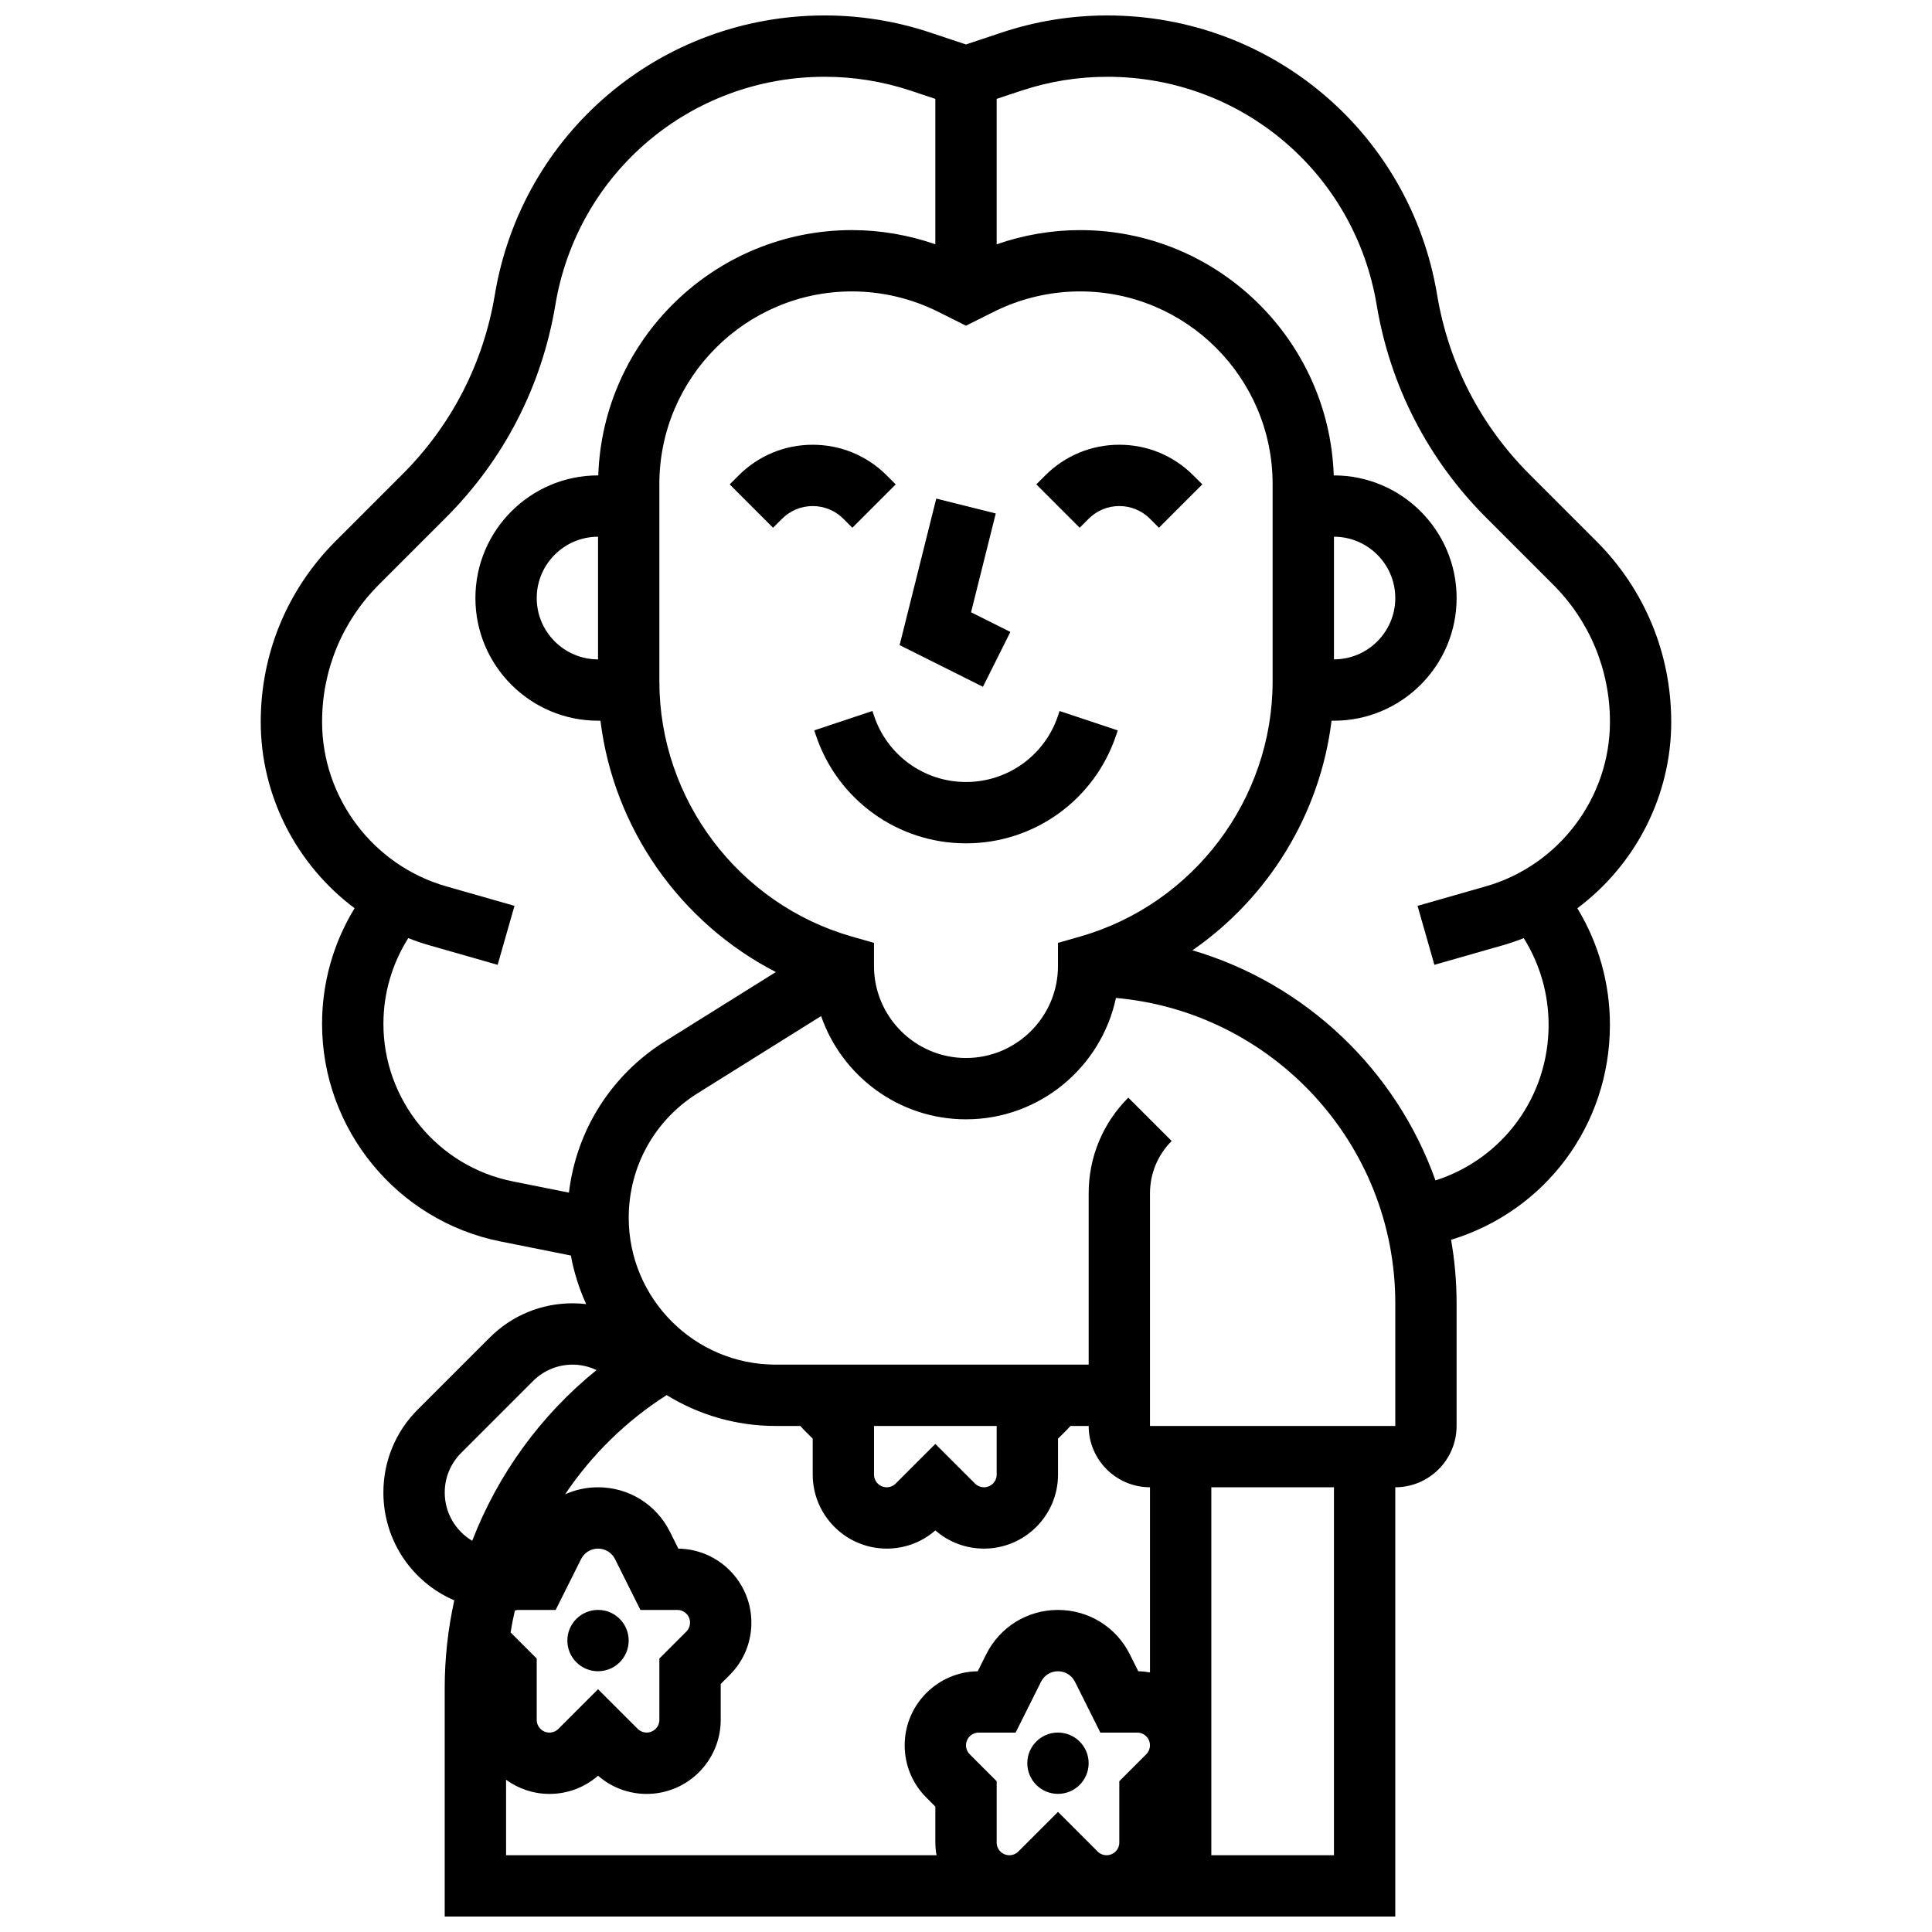 <?xml version="1.0" encoding="UTF-8"?>
<!-- Uploaded to: ICON Repo, www.iconrepo.com, Generator: ICON Repo Mixer Tools -->
<svg width="800px" height="800px" version="1.1" viewBox="144 144 512 512" xmlns="http://www.w3.org/2000/svg">
 <defs>
  <clipPath id="a">
   <path d="m213 148.09h374v503.81h-374z"/>
  </clipPath>
 </defs>
 <path d="m424.38 333.67c-3.504 10.508-13.301 17.57-24.379 17.57s-20.875-7.062-24.379-17.57l-0.418-1.25-15.418 5.137 0.418 1.254c5.719 17.156 21.711 28.684 39.797 28.684s34.078-11.527 39.797-28.684l0.418-1.25-15.418-5.137z"/>
 <path d="m411.76 311.47-10.422-5.211 6.547-26.184-15.766-3.941-9.707 38.828 22.078 11.043z"/>
 <path d="m369.88 283.86 11.492-11.492-2.379-2.379c-5.238-5.238-12.207-8.125-19.617-8.125s-14.379 2.887-19.617 8.125l-2.379 2.379 11.492 11.492 2.379-2.379c2.172-2.172 5.055-3.367 8.125-3.367 3.07 0 5.957 1.195 8.125 3.367z"/>
 <path d="m440.63 261.86c-7.41 0-14.379 2.887-19.617 8.125l-2.379 2.379 11.492 11.492 2.379-2.379c2.172-2.172 5.055-3.367 8.125-3.367 3.07 0 5.957 1.195 8.125 3.367l2.379 2.379 11.492-11.492-2.379-2.375c-5.238-5.242-12.207-8.129-19.617-8.129z"/>
 <path d="m432.5 611.27c0 4.488-3.641 8.125-8.129 8.125s-8.125-3.637-8.125-8.125c0-4.488 3.637-8.125 8.125-8.125s8.129 3.637 8.129 8.125"/>
 <path d="m310.61 578.77c0 4.488-3.637 8.125-8.125 8.125s-8.129-3.637-8.129-8.125 3.641-8.125 8.129-8.125 8.125 3.637 8.125 8.125"/>
 <g clip-path="url(#a)">
  <path d="m586.89 335.29c0-18.082-7.043-35.082-19.828-47.871l-17.754-17.754c-12.98-12.977-21.434-29.41-24.453-47.512-7.148-42.914-43.918-74.059-87.418-74.059-9.547 0-18.977 1.531-28.027 4.547l-9.414 3.141-9.414-3.137c-9.055-3.019-18.484-4.551-28.027-4.551-43.504 0-80.273 31.145-87.426 74.059-3.019 18.105-11.473 34.535-24.453 47.512l-17.754 17.754c-12.781 12.789-19.824 29.789-19.824 47.871 0 19.781 9.609 37.988 24.875 49.398-5.648 9.238-8.625 19.785-8.625 30.652 0 27.93 19.879 52.176 47.266 57.656l18.672 3.734c0.828 4.504 2.207 8.816 4.062 12.871-1.188-0.137-2.387-0.215-3.598-0.215-8.312 0-16.121 3.234-21.996 9.109l-19.043 19.039c-5.875 5.875-9.109 13.688-9.109 21.996 0 12.746 7.637 23.793 18.789 28.578-1.66 7.543-2.539 15.312-2.539 23.207v60.586h251.91v-113.76c8.961 0 16.25-7.293 16.25-16.25v-32.504c0-5.738-0.504-11.359-1.457-16.828 25.008-7.629 42.09-30.418 42.09-56.973 0-10.945-2.981-21.57-8.633-30.891 15.27-11.41 24.883-29.621 24.883-49.406zm-156.62 56.895-5.894 1.688v6.129c0 13.441-10.938 24.379-24.379 24.379s-24.379-10.938-24.379-24.379v-6.129l-5.894-1.684c-30.016-8.578-50.984-36.375-50.984-67.598v-52.32c0-28.145 22.898-51.043 51.039-51.043 7.883 0 15.777 1.863 22.824 5.387l7.394 3.699 7.394-3.699c7.051-3.523 14.945-5.387 22.828-5.387 28.141 0 51.039 22.898 51.039 51.039v52.32c0 31.227-20.969 59.023-50.988 67.598zm-184.66 23.156c0-8.082 2.277-15.914 6.586-22.73 1.816 0.715 3.676 1.359 5.582 1.902l18.102 5.172 4.465-15.629-18.102-5.172c-19.363-5.527-32.887-23.457-32.887-43.594 0-13.742 5.352-26.66 15.07-36.375l17.754-17.754c15.387-15.387 25.414-34.867 28.992-56.336 5.84-35.043 35.863-60.48 71.391-60.48 7.793 0 15.496 1.25 22.887 3.715l6.426 2.144v38.531c-7.09-2.461-14.59-3.758-22.094-3.758-36.34 0-66.023 28.957-67.234 65.008h-0.055c-17.922 0-32.504 14.582-32.504 32.504s14.582 32.504 32.504 32.504h0.637c3.488 28.52 21.133 53.562 46.477 66.609l-29.305 18.316c-14.336 8.957-23.559 23.645-25.527 40.137l-14.961-2.992c-19.82-3.969-34.203-21.512-34.203-41.723zm40.629-112.85c0-8.961 7.293-16.25 16.25-16.25v32.504c-8.957-0.004-16.25-7.293-16.25-16.254zm-24.379 237.05c0-3.969 1.547-7.699 4.352-10.504l19.043-19.043c2.805-2.805 6.539-4.352 10.504-4.352 2.227 0 4.375 0.52 6.328 1.441-14.828 11.992-26.145 27.652-32.941 45.242-4.387-2.598-7.285-7.367-7.285-12.785zm19.617 31.109h9.781l6.738-13.477c0.859-1.711 2.582-2.777 4.496-2.777 1.914 0 3.637 1.066 4.492 2.773l6.738 13.48h9.781c1.855 0 3.363 1.508 3.363 3.363 0 0.887-0.359 1.754-0.984 2.379l-7.141 7.141v16.25c0 1.855-1.508 3.363-3.363 3.363-0.887 0-1.754-0.359-2.379-0.984l-10.508-10.5-10.508 10.504c-0.625 0.629-1.492 0.988-2.379 0.988-1.855 0-3.363-1.508-3.363-3.363v-16.25l-6.93-6.934c0.316-1.945 0.695-3.875 1.133-5.785 0.301-0.105 0.645-0.172 1.031-0.172zm-3.363 45.004c3.234 2.348 7.199 3.754 11.492 3.754 4.789 0 9.312-1.703 12.887-4.824 3.574 3.121 8.098 4.824 12.887 4.824 10.816 0 19.617-8.801 19.617-19.617v-9.52l2.383-2.379c3.703-3.707 5.746-8.633 5.746-13.871 0-10.73-8.66-19.477-19.355-19.617l-2.246-4.496c-3.633-7.258-10.926-11.762-19.031-11.762-3.078 0-6.039 0.652-8.727 1.855 6.977-10.395 16.086-19.391 26.906-26.289 8.406 5.184 18.293 8.184 28.875 8.184h6.547c0.293 0.336 0.586 0.668 0.902 0.984l2.383 2.379v9.52c0 10.816 8.801 19.617 19.617 19.617 4.789 0 9.312-1.703 12.887-4.824 3.574 3.121 8.098 4.824 12.887 4.824 10.816 0 19.617-8.801 19.617-19.617v-9.52l2.383-2.379c0.316-0.316 0.609-0.652 0.902-0.984l4.836-0.004c0 8.961 7.293 16.25 16.25 16.25v49.07c-1.012-0.176-2.043-0.297-3.102-0.312l-2.246-4.496c-3.629-7.25-10.922-11.754-19.031-11.754s-15.398 4.504-19.027 11.762l-2.246 4.492c-10.695 0.141-19.355 8.887-19.355 19.613 0 5.238 2.039 10.168 5.746 13.871l2.383 2.379v9.52c0 1.148 0.121 2.269 0.309 3.363l-114.07 0.004zm97.512-93.762h32.504v12.887c0 1.855-1.508 3.363-3.363 3.363-0.887 0-1.754-0.359-2.379-0.984l-10.512-10.504-10.508 10.504c-0.625 0.625-1.496 0.984-2.379 0.984-1.855 0-3.363-1.508-3.363-3.363zm59.262 112.78-10.508-10.504-10.508 10.504c-0.625 0.625-1.496 0.984-2.379 0.984-1.855 0-3.363-1.508-3.363-3.363v-16.25l-7.141-7.141c-0.625-0.625-0.984-1.496-0.984-2.379 0-1.855 1.508-3.363 3.363-3.363h9.781l6.738-13.477c0.855-1.715 2.578-2.781 4.492-2.781s3.637 1.066 4.492 2.773l6.738 13.48h9.781c1.855 0 3.363 1.508 3.363 3.363 0 0.887-0.359 1.754-0.984 2.379l-7.141 7.141v16.25c0 1.855-1.508 3.363-3.363 3.363-0.887 0.008-1.754-0.352-2.379-0.98zm62.629 0.988h-32.504v-97.512h32.504zm16.25-113.77h-65.008v-61.641c0-5.238 2.039-10.168 5.746-13.871l-11.492-11.492c-6.773 6.773-10.504 15.781-10.504 25.363v45.391h-82.961c-21.469 0-38.93-17.465-38.93-38.93 0-13.512 6.84-25.852 18.297-33.012l32.688-20.43c5.512 15.91 20.645 27.363 38.402 27.363 19.5 0 35.828-13.812 39.734-32.164 41.43 3.672 74.027 38.551 74.027 80.918zm40.629-106.3c0 19.09-12.137 35.504-29.977 41.238-10.402-29.281-34.422-52.164-64.406-60.992 20.137-13.945 33.832-36.082 36.863-60.84h0.641c17.922 0 32.504-14.582 32.504-32.504s-14.582-32.504-32.504-32.504h-0.059c-1.211-36.051-30.895-65.008-67.234-65.008-7.5 0-15 1.297-22.094 3.758v-38.531l6.43-2.144c7.391-2.465 15.09-3.715 22.887-3.715 35.527 0 65.551 25.434 71.391 60.477 3.578 21.465 13.605 40.945 28.992 56.336l17.754 17.754c9.715 9.715 15.07 22.637 15.07 36.375 0 20.137-13.523 38.066-32.887 43.598l-18.102 5.172 4.465 15.629 18.102-5.172c1.902-0.543 3.762-1.188 5.578-1.902 4.309 6.902 6.586 14.816 6.586 22.977zm-56.879-129.35c8.961 0 16.25 7.293 16.25 16.25 0 8.961-7.293 16.25-16.25 16.25z"/>
 </g>
</svg>
